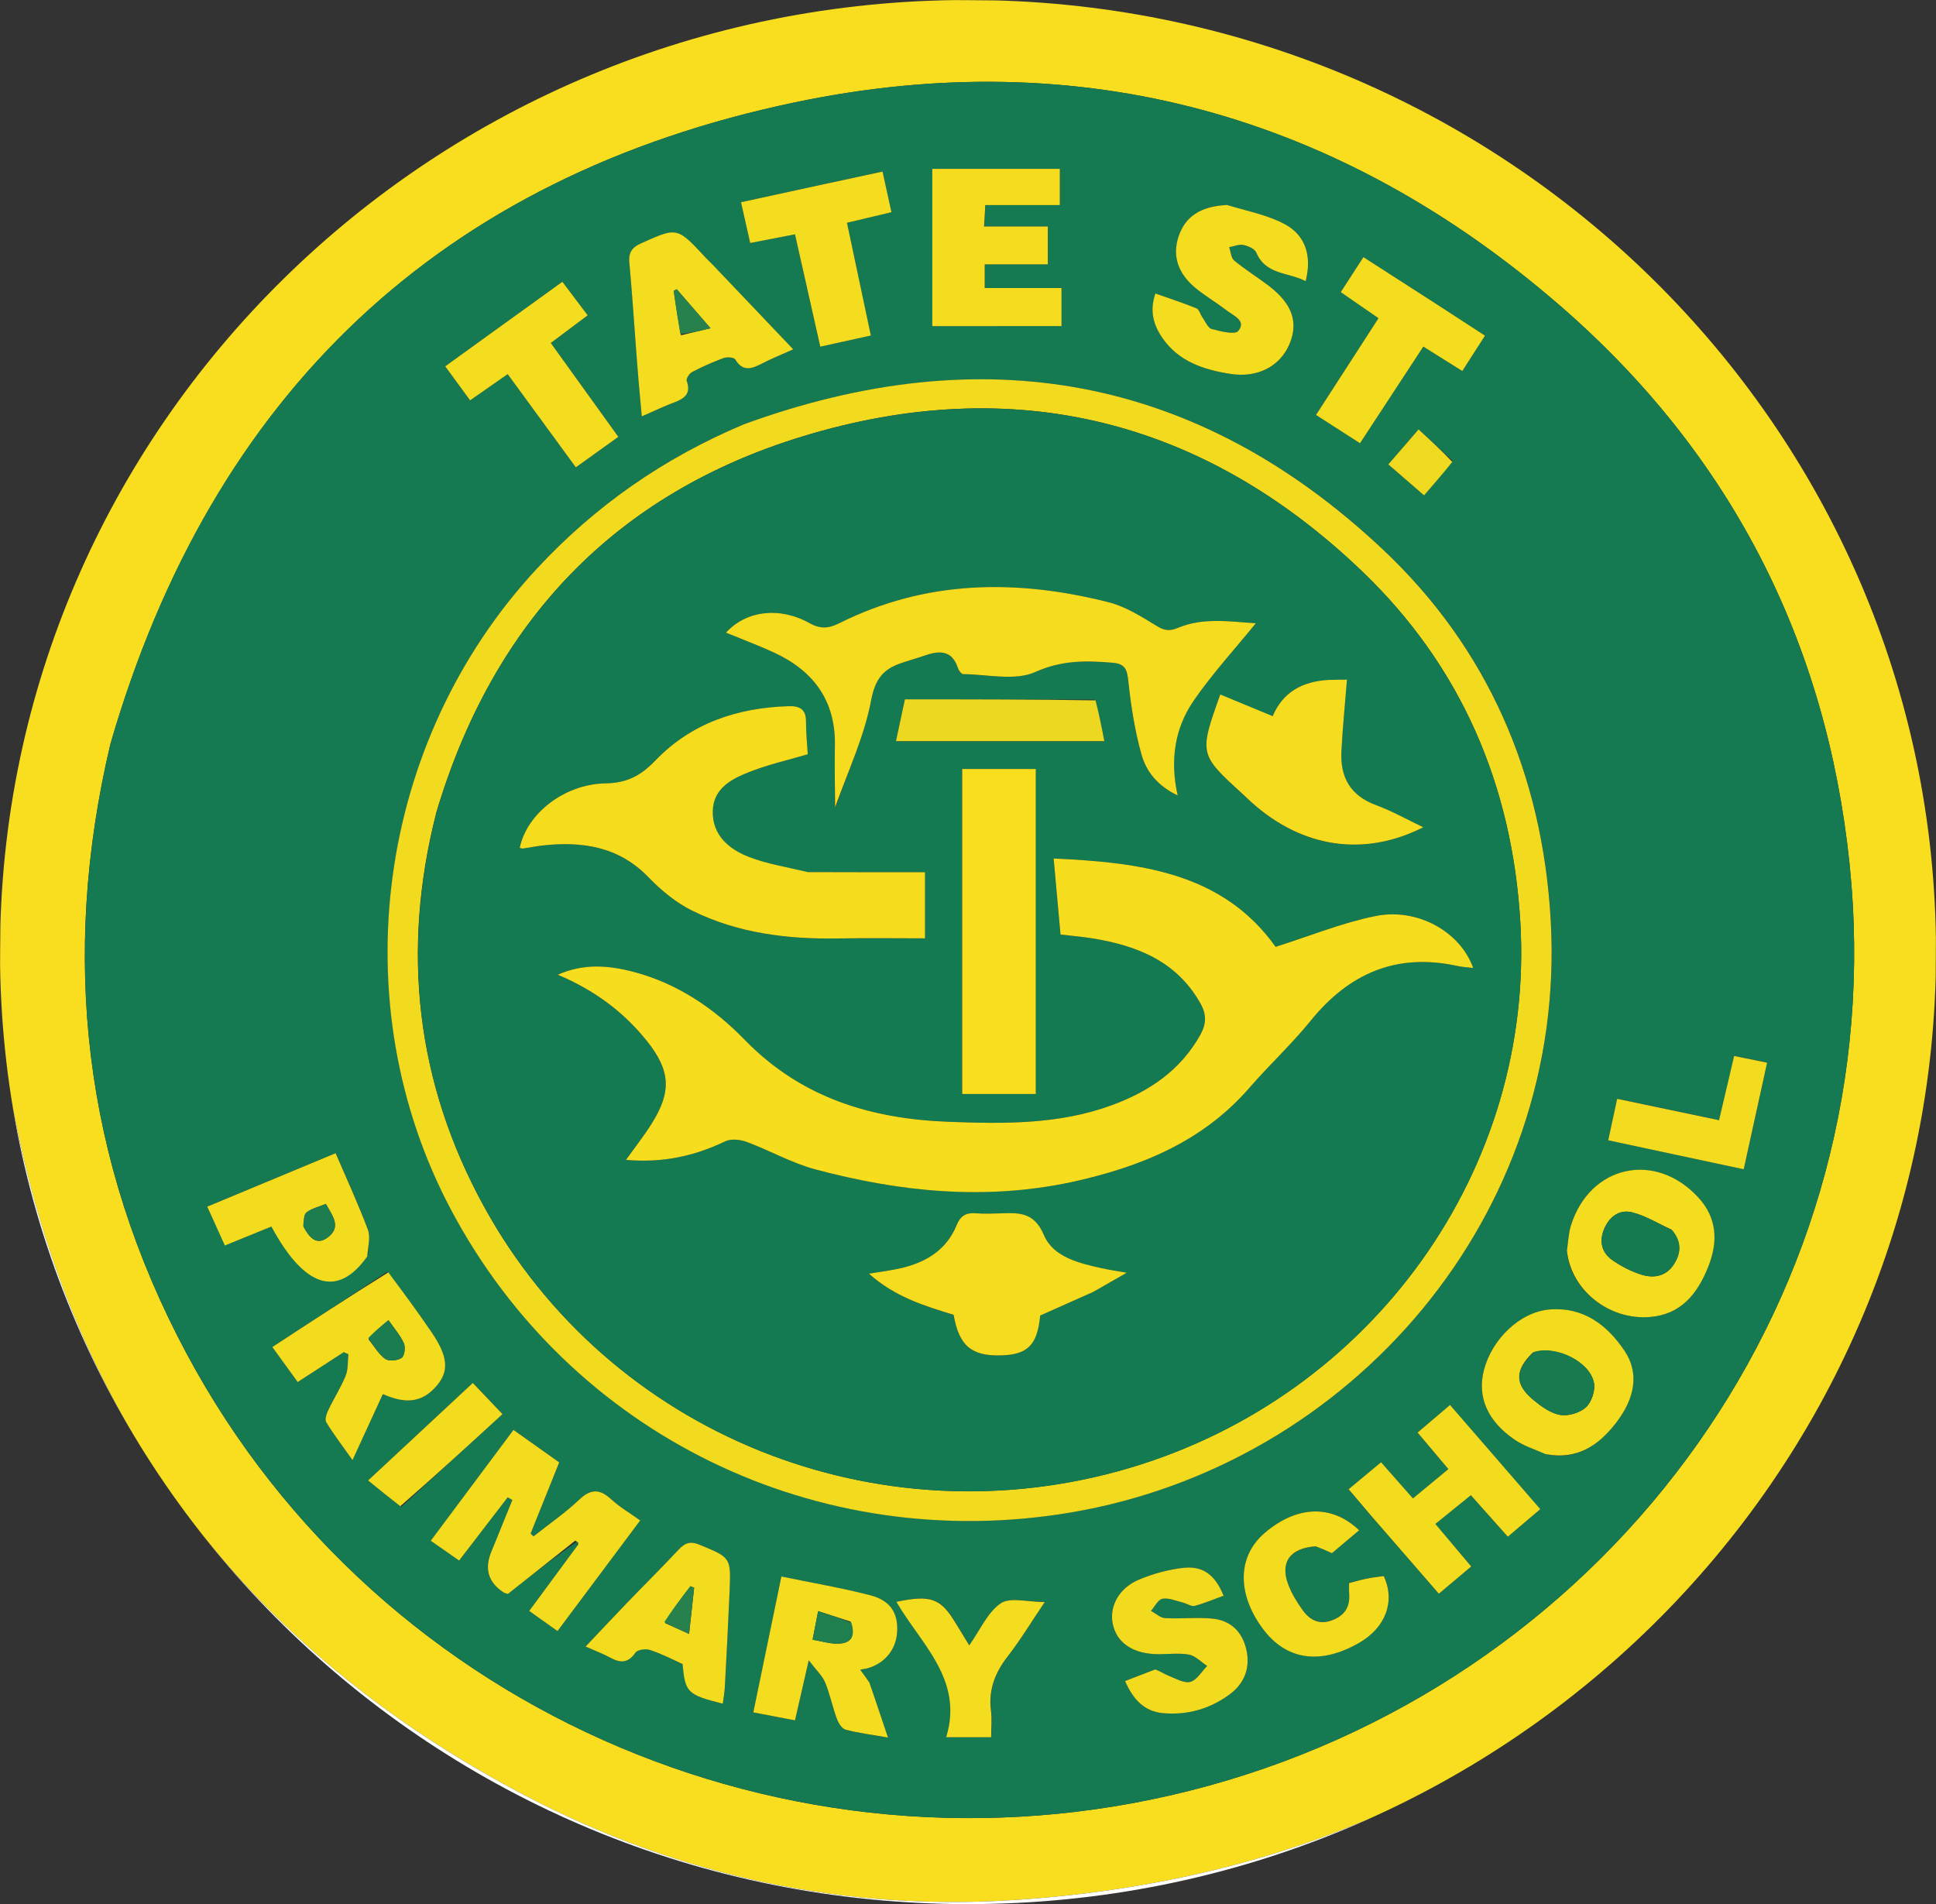 <?xml version="1.0" encoding="UTF-8"?>
<svg data-bbox="0 0 557 547.99" viewBox="0 0 557 547.9" xmlns="http://www.w3.org/2000/svg" data-type="ugc">
    <rect x="0" y="0" width="557" height="547.9" fill="#333333" stroke="none"/>
    <g>
        <defs>
            <clipPath id="21c2691b-b3a6-4ec0-ac9b-84451d8390f0">
                <path stroke-width="0" d="M557 273.95c0 151.298-124.689 273.95-278.5 273.95S0 425.248 0 273.95 124.689 0 278.5 0 557 122.652 557 273.95z"/>
            </clipPath>
        </defs>
        <g clip-path="url(#21c2691b-b3a6-4ec0-ac9b-84451d8390f0)">
            <path d="M0 296c0-14.69 0-29.38.34-44.76 1.62-9.74 2.52-18.86 4.24-27.83 10.91-56.83 37.4-105.36 79.08-145.34 43.33-41.56 94.99-66.5 154.44-75.24C243.42 2.05 248.7.95 254 0c15.69 0 31.38 0 47.76.34 40.79 4.01 78.85 14.67 113.93 34.6 71.81 40.8 117.87 101.11 136.39 181.94 1.83 8 3.29 16.08 4.92 24.12 0 21.69 0 43.38-.35 65.72-5.04 32.68-13.65 63.55-29.47 91.93-51.07 91.65-129.62 140.71-233.84 147.97-49.81 3.47-97.63-6.62-141.98-29.83C70.83 474.63 20.99 409.1 3.84 319.38 2.36 311.63 1.27 303.8 0 296m31.73-81.77c-14.46 61.15-7.72 119.79 21.95 175.26 55.89 104.49 178.46 156.16 294.01 124.36 116.39-32.03 197.28-141.76 184.42-265.42-6.69-64.32-34.61-118.28-83.3-160.49-63.52-55.06-137.95-75.69-220.03-58.5C127.05 50.73 61.07 113.06 31.73 214.23Z" fill="#f8de1e"/>
            <path d="M0 296.47c1.27 7.33 2.36 15.16 3.84 22.92 17.15 89.72 66.99 155.25 147.52 197.4 44.35 23.21 92.17 33.3 141.98 29.83 104.21-7.26 182.77-56.32 233.84-147.97 15.81-28.38 24.43-59.25 29.47-91.47.35 80.11.35 160.41.35 240.71-.13.03-.27.1-.4.1H0V296.46Z" fill="#fffffe"/>
            <path d="M253.53 0c-4.83.95-10.11 2.05-15.43 2.83-59.45 8.74-111.11 33.68-154.44 75.24-41.68 39.98-68.17 88.52-79.08 145.34-1.72 8.96-2.62 18.09-4.24 27.36C0 167.41 0 83.81 0 0h253.53Z" fill="#fffffe"/>
            <path d="M557 240.53c-1.63-7.57-3.09-15.66-4.92-23.65-18.52-80.83-64.58-141.14-136.39-181.94C380.61 15.01 342.54 4.35 302.23.34 386.93 0 471.85 0 557 0v240.53Z" fill="#fffffe"/>
            <path d="M31.83 213.82C61.07 113.06 127.05 50.73 228.79 29.43c82.07-17.18 156.5 3.44 220.03 58.5 48.69 42.21 76.61 96.16 83.3 160.49 12.86 123.67-68.03 233.39-184.42 265.42-115.56 31.8-238.12-19.87-294.01-124.36-29.67-55.47-36.42-114.11-21.86-175.66m134.03 229.95c.13.15.26.3.18 1.11-4.52 6.12-9.03 12.24-13.76 18.65 2.92 2.08 5.43 3.86 8.14 5.79 8.08-10.81 15.84-21.19 23.79-31.83-2.98-2.14-5.89-3.83-8.31-6.06-3.3-3.04-5.87-3.12-9.25.09-4.06 3.85-8.73 7.06-13.13 10.55-.28-.27-.56-.53-.84-.8 2.71-6.73 5.41-13.47 8.23-20.49-4.46-3.16-8.71-6.18-13.16-9.34-8.15 10.92-15.9 21.29-23.8 31.89 2.94 2.05 5.49 3.83 8.16 5.7l13.98-18.2c.45.26.89.52 1.34.78-2.03 5-4.07 10-6.1 15q-2.97 7.3 3.58 11.6c.26.17.6.22 1.23.44 6.37-5.05 12.88-10.21 19.74-14.89m47.87-321.57c-22.75 9.56-42.5 23.36-59.3 41.46-46.12 49.69-56.22 124.94-24.69 184.38 34.43 64.9 105.47 99.43 178.26 87.17 80.81-13.61 143-85.47 138.16-170.44-2.39-41.92-18.11-78.37-48.57-106.94-53.16-49.84-114.87-60.8-183.86-35.63m73.78-28.37h17.92V82.87h-22.1v-6.81h18.16V65.17h-18.35c.14-2.38.23-3.96.36-6.17h21.44V48.58h-36.69v45.25h19.27m65.12-34.84c-7.16.34-11.59 3.28-13.52 8.99-1.94 5.72-.2 10.94 5.34 15.31 2.74 2.16 5.76 3.95 8.52 6.08 1.95 1.51 5.7 2.92 3.29 5.87-.96 1.17-5.1.12-7.63-.56-1.11-.3-1.83-2.15-2.67-3.33-.62-.87-.94-2.3-1.75-2.63-3.78-1.55-7.69-2.81-11.79-4.26-1.74 5.03-.54 9.06 1.96 12.72 4.7 6.87 11.93 9.22 19.66 10.42 7.7 1.2 14.16-2.11 16.91-8.49 2.7-6.27.89-11.64-5.84-16.8-3.3-2.53-6.85-4.73-10.05-7.36-.9-.75-.97-2.51-1.41-3.81 1.35-.25 2.79-.91 4.04-.65 1.38.28 3.29 1.09 3.75 2.19 2.77 6.52 9.33 5.62 14.2 8.24 1.82-7 .11-13.09-5.89-16.34-4.96-2.69-10.79-3.77-17.12-5.57M205.21 76.33c-.82-.82-1.67-1.63-2.46-2.48-7.97-8.57-7.92-8.46-18.29-3.82-2.76 1.23-3.63 2.72-3.37 5.66.91 10.1 1.56 20.23 2.35 30.34.34 4.39.77 8.77 1.22 13.79 3.42-1.49 6.08-2.76 8.83-3.81 3-1.14 5.54-2.32 4.1-6.39-.22-.62.74-2.13 1.52-2.54 2.94-1.53 5.99-2.9 9.1-4.04.98-.36 2.96-.21 3.34.41 2.4 3.89 5.13 2.47 8.09.97 2.65-1.34 5.41-2.46 8.59-3.89-7.69-8.08-15.11-15.89-23.03-24.2m-93.8 289.61c-10.91 7.15-21.82 14.3-33.05 21.65 2.7 3.72 4.97 6.85 7.3 10.07 4.76-3.08 9.01-5.84 13.26-8.6.44.2.89.4 1.33.6-.23 2.08-.03 4.32-.79 6.19-1.36 3.37-3.37 6.48-4.94 9.77-.52 1.09-1.14 2.79-.66 3.58 2.09 3.46 4.57 6.68 7.57 10.92 3.27-7.1 6-13.04 8.73-18.99 6.72 2.99 11.41 2.39 15.5-2.4 3.59-4.2 3.28-8.42-1.48-15.4-3.93-5.77-8.08-11.38-12.78-17.4m138.58 117.91c-.77-1.05-1.54-2.09-2.49-3.39 1.04-.21 1.83-.3 2.58-.54 4.94-1.62 7.93-5.65 8.08-10.81.15-5.14-2.06-8.6-7.81-10.08-8.3-2.13-16.77-3.57-25.52-5.38-2.77 13.42-5.41 26.16-8.08 39.1 4.43.84 8.11 1.55 12 2.29 1.25-5.46 2.4-10.52 3.95-17.28 2.22 2.92 3.92 4.43 4.7 6.33 1.39 3.36 2.11 6.99 3.36 10.42.46 1.24 1.45 2.91 2.52 3.2 3.73.99 7.59 1.47 12.22 2.28-1.93-5.78-3.56-10.63-5.52-16.13m145.38-46.67c6.17 7.09 12.33 14.19 18.62 21.42 3.45-2.91 6.33-5.33 9.3-7.83-3.62-4.3-6.9-8.2-10.31-12.25 3.6-2.9 6.8-5.5 10.22-8.26 3.62 4.06 7 7.86 10.63 11.94 3.2-2.72 6.15-5.23 9.34-7.93-8.82-10.17-17.27-19.93-25.97-29.97-3.37 2.87-6.33 5.38-9.33 7.93 3.13 3.71 5.87 6.97 8.86 10.52-3.6 2.97-6.77 5.6-10.2 8.43-3.11-3.53-6.05-6.86-9.17-10.4-3.19 2.65-6.1 5.07-9.33 7.75 2.41 2.83 4.65 5.46 7.33 8.65m49.82-18.62c8.67 1.55 14.72-2.64 19.71-9.05 5.59-7.18 6.76-14.49 2.52-20.79-5.05-7.52-11.91-12.71-21.58-11.91-8.54.71-16.67 8.57-18.93 17.62-1.9 7.59 1.09 14.55 8.98 19.91 2.56 1.74 5.65 2.7 9.3 4.23m5.66-58.2c1.19 10.92 12.11 19.54 23.84 18.6 9-.72 13.7-6.69 16.78-14.4 2.88-7.2 2.62-14.08-2.86-20.02-12.38-13.43-31.17-9.27-36.62 8.08-.69 2.19-.78 4.56-1.15 7.72M145.4 92.91c-5.64 4.07-11.28 8.15-17.3 12.49 2.5 3.42 4.79 6.56 7.16 9.79 3.8-2.65 7.17-5 10.81-7.55 6.63 9.07 13.05 17.84 19.61 26.82 4.32-3.1 8.19-5.87 12.23-8.77-6.63-9.22-12.99-18.05-19.44-27.01 3.77-2.83 7.06-5.3 10.62-7.96-2.56-3.39-4.89-6.49-7.28-9.65-5.59 4.03-10.71 7.72-16.4 11.83m265.89-6.7c-6.26-4.02-12.52-8.04-19.04-12.22-2.26 3.49-4.31 6.65-6.52 10.07 3.76 2.6 7.22 4.99 10.86 7.5-6.15 9.52-11.99 18.56-17.98 27.84 4.39 2.82 8.4 5.4 12.66 8.14 6.23-9.51 12.19-18.61 18.22-27.81 4 2.51 7.46 4.68 11.21 7.03 2.31-3.59 4.35-6.77 6.53-10.18-5.33-3.46-10.34-6.71-15.95-10.38M238.16 52.76c-8.24 1.79-16.49 3.58-24.98 5.42.96 4.25 1.8 8.01 2.64 11.73 4.73-.92 8.61-1.67 12.89-2.5 2.46 10.93 4.85 21.53 7.28 32.33 5.14-1.14 9.62-2.12 14.55-3.21-2.35-11.07-4.59-21.69-6.87-32.44 4.54-1.08 8.38-1.99 12.8-3.04l-2.57-11.69c-5.26 1.13-10.09 2.17-15.74 3.4m93.81 427.76c-2.71 1.04-5.41 2.08-8.29 3.18 2.33 5.3 5.57 8.74 10.87 9.23 7.04.65 13.62-1.24 19.26-5.42 4.16-3.08 5.96-7.54 4.79-12.79-1.19-5.31-4.61-8.54-9.98-9.01-4.44-.39-8.95.13-13.41-.12-1.39-.08-2.72-1.35-4.07-2.08 1.09-1.23 2.04-3.27 3.31-3.49 1.85-.32 3.94.63 5.92 1.11 1.14.28 2.38 1.19 3.34.94 2.83-.74 5.55-1.92 8.32-2.93-2.36-5.86-5.83-8.62-11.45-8.02-4.38.47-8.82 1.69-12.9 3.4-5.78 2.42-8.54 7.68-7.54 12.69 1.02 5.14 5.27 8.35 11.89 8.72 3.32.19 6.72-.39 9.96.14 1.9.32 3.55 2.14 5.32 3.29-1.59 1.61-2.96 4.08-4.85 4.58-1.81.48-4.19-.98-6.26-1.77-1.23-.47-2.34-1.28-4.22-1.65m-135.31-1.43c.46 7.93 1.06 8.53 11.29 11.12.2-1.66.5-3.28.59-4.91.49-9.15.97-18.29 1.36-27.44.42-9.81.33-9.69-8.72-13.42-2.7-1.11-4.22-.41-6.02 1.51-4.89 5.23-9.98 10.28-14.95 15.43-3.83 3.98-7.61 8.01-11.74 12.38 2.91 1.3 5.1 2.1 7.12 3.21 2.89 1.58 5.11 1.6 7.21-1.44.58-.85 2.88-1.19 4.09-.81 3.15 1 6.14 2.52 9.77 4.36M379 444.97l4.23 1.91c2.58-2.17 5.18-4.37 7.82-6.59-7.9-7.55-18-7.1-27.19.79-7.78 6.67-8.02 17.33-.63 27.4 6.74 9.18 16.58 10.67 27.83 4.2 7.65-4.4 10.45-11.97 7.07-19.21-1.63.24-3.28.41-4.91.74-1.73.36-3.43.87-5.05 1.29 0 1.21-.06 2.05.01 2.87.33 3.79-1.14 6.36-4.78 7.78-3.79 1.48-6.56-.01-8.64-2.93-1.62-2.27-3.14-4.74-4.11-7.34-2.4-6.39.55-10.5 8.37-10.91m-273.14-83.84c.05-2.45.81-5.18 0-7.32-2.77-7.38-6.09-14.56-9.29-22.02-12.67 5.28-24.7 10.29-36.93 15.38 1.8 3.99 3.35 7.42 5.06 11.19 4.74-1.93 9.1-3.71 13.39-5.46 9.51 17.67 19.11 20.63 27.77 8.22m168.93 105.56c-4.11-6.84-6.97-7.87-16.86-5.79 7.12 12.23 19.41 22.39 14.32 38.96h12.94c0-2.75.26-5.23-.05-7.64-.76-5.98 1.15-10.91 4.8-15.61 3.7-4.78 6.85-9.99 10.67-15.65-4.99 0-9.95-1.48-12.65.36-3.78 2.57-5.89 7.61-9.07 12.1-1.36-2.23-2.54-4.15-4.08-6.72M483 332.46c6.11 1.29 12.22 2.59 18.72 3.96l6.73-30.67c-3.6-.73-6.44-1.31-9.49-1.93-1.51 6.43-2.89 12.33-4.34 18.48-10.05-2.11-19.54-4.1-29.31-6.15-.9 4.2-1.69 7.85-2.57 11.93 6.85 1.46 13.14 2.8 20.25 4.38M115.54 433.52c9.62-8.82 19.23-17.64 29.05-26.65-3.07-3.22-5.66-5.95-8.54-8.97-9.8 9.13-19.34 18.02-30.12 28.06 3.26 2.65 6.08 4.94 9.6 7.56m302.39-300.96c-3.21-2.95-6.42-5.91-9.8-9.01-3.17 3.67-5.83 6.75-8.71 10.07 3.63 3.14 6.83 5.91 10.3 8.91 2.86-3.31 5.44-6.3 8.2-9.97Z" fill="#157a51"/>
            <path d="M214.08 122.07c68.64-25.03 130.34-14.08 183.5 35.77 30.47 28.57 46.19 65.02 48.57 106.94 4.84 84.96-57.35 156.82-138.16 170.44-72.79 12.26-143.83-22.26-178.26-87.17-31.54-59.45-21.43-134.69 24.69-184.38 16.8-18.1 36.55-31.9 59.65-41.6m-88.61 111.99c-10.03 39.5-5.82 77.41 13.8 113.13 36.02 65.58 113.5 96.69 185.86 75.15 69.84-20.79 116.44-85.94 112.28-156.97-2.31-39.44-17.08-73.71-45.48-100.95-45.81-43.94-100.48-57.32-160.97-38.87-53.91 16.44-89.12 53.29-105.5 108.5Z" fill="#f2db1f"/>
            <path d="m165.51 443.29-19.39 15.37c-.63-.22-.97-.27-1.23-.44q-6.55-4.3-3.58-11.6c2.04-5 4.07-10 6.1-15-.45-.26-.89-.52-1.34-.78l-13.98 18.2c-2.67-1.87-5.22-3.65-8.16-5.7 7.91-10.59 15.65-20.97 23.8-31.89 4.45 3.16 8.7 6.17 13.16 9.34-2.82 7.03-5.53 13.76-8.23 20.49.28.27.56.53.84.8 4.4-3.49 9.07-6.7 13.13-10.55 3.39-3.21 5.95-3.13 9.25-.09 2.42 2.23 5.33 3.92 8.31 6.06-7.95 10.63-15.71 21.01-23.79 31.83-2.71-1.93-5.22-3.71-8.14-5.79 4.73-6.41 9.25-12.53 14.09-19.11-.07-.68-.46-.91-.86-1.13Z" fill="#f3db1e"/>
            <path d="M287 93.84h-18.77V48.59h36.69v10.42h-21.44c-.13 2.21-.22 3.79-.36 6.17h18.35v10.89h-18.16v6.81h22.1v10.95h-18.42Z" fill="#f5dc1e"/>
            <path d="M353.07 59c5.89 1.79 11.72 2.87 16.68 5.57 6 3.26 7.71 9.34 5.89 16.34-4.87-2.62-11.43-1.72-14.2-8.24-.46-1.1-2.38-1.91-3.75-2.19-1.25-.25-2.68.4-4.04.65.45 1.3.51 3.06 1.41 3.81 3.2 2.64 6.75 4.84 10.05 7.36 6.73 5.16 8.54 10.53 5.84 16.8-2.75 6.38-9.2 9.69-16.91 8.49-7.73-1.2-14.96-3.55-19.66-10.42-2.5-3.66-3.7-7.7-1.96-12.72 4.1 1.45 8 2.71 11.79 4.26.8.33 1.13 1.76 1.75 2.63.84 1.19 1.56 3.04 2.67 3.33 2.53.67 6.67 1.73 7.63.56 2.41-2.95-1.34-4.36-3.29-5.87-2.76-2.13-5.78-3.92-8.52-6.08-5.54-4.37-7.28-9.58-5.34-15.31 1.93-5.7 6.36-8.65 13.96-8.99Z" fill="#f4dc1e"/>
            <path d="m205.43 76.57 22.79 23.95c-3.17 1.43-5.94 2.55-8.59 3.89-2.96 1.5-5.69 2.92-8.09-.97-.38-.62-2.37-.77-3.34-.41a77.751 77.751 0 0 0-9.1 4.04c-.78.4-1.74 1.92-1.52 2.54 1.44 4.06-1.1 5.24-4.1 6.39-2.75 1.05-5.41 2.32-8.83 3.81-.45-5.01-.88-9.4-1.22-13.79-.79-10.11-1.45-20.24-2.35-30.34-.26-2.93.61-4.42 3.37-5.66 10.37-4.64 10.32-4.74 18.29 3.82.79.85 1.64 1.65 2.71 2.73m-9.53 19.91c2.57-.61 5.14-1.23 8.51-2.03-3.83-4.42-6.77-7.82-9.72-11.22l-.87.45c.59 4.01 1.17 8.03 2.08 12.81Z" fill="#f4dc1e"/>
            <path d="M111.71 366.11c4.38 5.85 8.53 11.46 12.46 17.23 4.76 6.98 5.06 11.19 1.48 15.4-4.09 4.79-8.78 5.39-15.5 2.4-2.73 5.95-5.46 11.88-8.73 18.99-3-4.24-5.48-7.46-7.57-10.92-.48-.79.14-2.49.66-3.58 1.57-3.3 3.58-6.4 4.94-9.77.75-1.86.56-4.11.79-6.19-.44-.2-.89-.4-1.33-.6-4.25 2.76-8.5 5.51-13.26 8.6-2.33-3.22-4.6-6.35-7.3-10.07 11.23-7.35 22.14-14.5 33.37-21.48m-5.68 19.26c1.55 1.92 2.84 4.22 4.77 5.62 1.05.76 3.55.53 4.73-.26.84-.56 1.17-3.06.66-4.21-1.03-2.31-2.79-4.29-4.42-6.65-2.29 1.87-4.07 3.32-5.74 5.5Z" fill="#f3dc1e"/>
            <path d="M250.13 484.16c1.79 5.17 3.41 10.03 5.35 15.81-4.63-.82-8.5-1.29-12.22-2.28-1.07-.28-2.06-1.95-2.52-3.2-1.25-3.42-1.97-7.06-3.36-10.42-.79-1.89-2.48-3.41-4.7-6.33-1.54 6.76-2.7 11.82-3.95 17.28-3.88-.74-7.57-1.44-12-2.29 2.67-12.94 5.31-25.68 8.08-39.1 8.75 1.81 17.22 3.25 25.52 5.38 5.74 1.48 7.95 4.94 7.81 10.08-.15 5.16-3.14 9.18-8.08 10.81-.74.24-1.54.33-2.58.54.95 1.3 1.72 2.34 2.66 3.71m-5.41-17.55-9.34-3.01c-.63 3.22-1.08 5.56-1.6 8.22 2.5.45 4.55 1.05 6.63 1.13 3.87.15 5.98-1.46 4.31-6.34Z" fill="#f4dc1e"/>
            <path d="M395.12 436.89c-2.46-2.91-4.7-5.54-7.11-8.38 3.22-2.68 6.14-5.1 9.33-7.75 3.12 3.54 6.06 6.87 9.17 10.4 3.43-2.83 6.6-5.46 10.2-8.43-2.99-3.54-5.73-6.8-8.86-10.52 3-2.55 5.96-5.07 9.33-7.93 8.7 10.04 17.16 19.79 25.97 29.97-3.18 2.71-6.14 5.21-9.34 7.93-3.63-4.08-7.02-7.88-10.63-11.94-3.42 2.76-6.63 5.35-10.22 8.26 3.41 4.05 6.69 7.94 10.31 12.25-2.97 2.5-5.84 4.92-9.3 7.83-6.29-7.23-12.45-14.32-18.84-21.69Z" fill="#f3dc1e"/>
            <path d="M444.77 418.45c-3.25-1.42-6.34-2.38-8.9-4.12-7.9-5.36-10.88-12.32-8.98-19.91 2.26-9.05 10.39-16.91 18.93-17.62 9.67-.8 16.53 4.39 21.58 11.91 4.24 6.31 3.07 13.61-2.52 20.79-4.99 6.41-11.05 10.6-20.11 8.94m-3.79-29.24c-5.21 5.11-5.25 9.15.24 13.67 2.25 1.85 4.93 3.81 7.66 4.27 2.35.4 5.66-.6 7.41-2.21 1.62-1.49 2.71-4.79 2.31-6.98-1.1-6.06-10.85-10.98-17.62-8.75Z" fill="#f3dc1e"/>
            <path d="M450.82 359.91c.37-2.73.46-5.1 1.15-7.29 5.45-17.35 24.24-21.51 36.62-8.08 5.48 5.94 5.74 12.81 2.86 20.02-3.08 7.7-7.79 13.68-16.78 14.4-11.74.94-22.66-7.68-23.85-19.04m30.06-6.12c-3.71-1.69-7.28-3.88-11.16-4.92-3.77-1-6.7 1.17-8.22 4.82-1.46 3.5-.68 6.71 2.32 8.84 2.52 1.79 5.4 3.27 8.34 4.21 3.5 1.13 7.04.59 9.3-2.77 2.1-3.12 2.55-6.43-.58-10.18Z" fill="#f4dc1e"/>
            <path d="M145.69 92.7c5.41-3.9 10.53-7.59 16.11-11.62 2.39 3.17 4.72 6.26 7.28 9.65-3.56 2.67-6.85 5.14-10.62 7.96 6.45 8.96 12.8 17.79 19.44 27.01-4.04 2.89-7.9 5.67-12.23 8.77-6.56-8.98-12.98-17.75-19.61-26.82-3.65 2.55-7.02 4.9-10.81 7.55-2.36-3.23-4.66-6.37-7.16-9.79 6.02-4.35 11.66-8.42 17.59-12.71Z" fill="#f4dc1e"/>
            <path d="M411.59 86.41c5.31 3.46 10.32 6.71 15.65 10.17-2.19 3.41-4.23 6.59-6.53 10.18-3.75-2.35-7.21-4.52-11.21-7.03-6.03 9.2-11.99 18.3-18.22 27.81-4.25-2.74-8.27-5.32-12.66-8.14 5.99-9.28 11.83-18.33 17.98-27.84-3.64-2.51-7.1-4.91-10.86-7.5 2.21-3.42 4.26-6.58 6.52-10.07 6.52 4.18 12.78 8.2 19.33 12.43Z" fill="#f4dc1e"/>
            <path d="M238.58 52.68c5.24-1.14 10.07-2.18 15.33-3.31l2.57 11.69-12.8 3.04c2.28 10.75 4.53 21.37 6.87 32.44-4.92 1.09-9.41 2.08-14.55 3.21-2.43-10.8-4.82-21.39-7.28-32.33l-12.89 2.5c-.84-3.72-1.68-7.49-2.64-11.73 8.49-1.84 16.73-3.63 25.39-5.52Z" fill="#f4dc1e"/>
            <path d="M332.34 480.38c1.52.51 2.63 1.33 3.86 1.8 2.06.79 4.45 2.25 6.26 1.77 1.89-.51 3.25-2.97 4.85-4.58-1.76-1.15-3.42-2.97-5.32-3.29-3.24-.54-6.64.04-9.96-.14-6.62-.37-10.86-3.58-11.89-8.72-1-5 1.76-10.26 7.54-12.69 4.07-1.71 8.52-2.93 12.9-3.4 5.62-.6 9.09 2.15 11.45 8.02-2.77 1.01-5.49 2.19-8.32 2.93-.96.25-2.2-.66-3.34-.94-1.97-.48-4.06-1.43-5.92-1.11-1.27.22-2.22 2.26-3.31 3.49 1.36.73 2.68 2 4.07 2.08 4.46.25 8.97-.27 13.41.12 5.37.47 8.79 3.7 9.98 9.01 1.18 5.25-.63 9.71-4.79 12.79-5.65 4.19-12.23 6.08-19.26 5.42-5.3-.49-8.54-3.93-10.87-9.23 2.88-1.1 5.58-2.14 8.65-3.33Z" fill="#f2db1f"/>
            <path d="M196.38 478.84c-3.34-1.58-6.33-3.1-9.48-4.1-1.21-.38-3.51-.04-4.09.81-2.09 3.04-4.32 3.02-7.21 1.44-2.02-1.11-4.21-1.91-7.12-3.21 4.13-4.36 7.91-8.4 11.74-12.38 4.97-5.16 10.05-10.2 14.95-15.43 1.8-1.92 3.32-2.63 6.02-1.51 9.05 3.73 9.14 3.61 8.72 13.42-.39 9.15-.87 18.3-1.36 27.44-.09 1.63-.38 3.25-.59 4.91-10.22-2.59-10.82-3.19-11.57-11.38m-5.01-11.8c2.06.93 4.12 1.86 6.88 3.11.53-4.87.99-9.08 1.45-13.29-.35-.14-.7-.29-1.06-.43-2.59 3.36-5.18 6.71-7.27 10.61Z" fill="#f3db1e"/>
            <path d="M378.6 444.95c-7.42.46-10.38 4.57-7.97 10.96.98 2.6 2.49 5.07 4.11 7.34 2.09 2.92 4.85 4.42 8.64 2.93 3.64-1.42 5.11-3.99 4.78-7.78-.07-.82-.01-1.66-.01-2.87 1.62-.42 3.32-.93 5.05-1.29 1.62-.33 3.28-.5 4.91-.74 3.39 7.24.58 14.81-7.07 19.21-11.25 6.47-21.09 4.98-27.83-4.2-7.39-10.07-7.15-20.73.63-27.4 9.19-7.89 19.3-8.34 27.19-.79-2.64 2.22-5.24 4.41-7.82 6.59-1.57-.71-2.9-1.31-4.62-1.96Z" fill="#f3db1e"/>
            <path d="M105.68 361.49c-8.49 12.07-18.08 9.11-27.6-8.56-4.28 1.75-8.65 3.52-13.39 5.46-1.7-3.77-3.25-7.2-5.06-11.19 12.23-5.09 24.26-10.1 36.93-15.38 3.2 7.46 6.52 14.64 9.29 22.02.8 2.14.04 4.86-.18 7.65m-18.28-8.37c1.54 2.8 3.57 5.44 6.9 2.94 4.05-3.04 1.32-6.27-.54-9.64-2.02.83-4.03 1.29-5.53 2.42-.82.62-.79 2.37-.83 4.28Z" fill="#f3dc1e"/>
            <path d="M274.96 467.04c1.36 2.25 2.54 4.17 3.9 6.4 3.18-4.49 5.29-9.53 9.07-12.1 2.7-1.84 7.66-.36 12.65-.36-3.82 5.66-6.96 10.87-10.67 15.65-3.65 4.7-5.56 9.63-4.8 15.61.31 2.41.05 4.89.05 7.64h-12.94c5.08-16.57-7.2-26.72-14.32-38.96 9.89-2.07 12.75-1.05 17.04 6.11Z" fill="#f4dc1e"/>
            <path d="M482.55 332.37c-6.7-1.46-13-2.8-19.85-4.26.88-4.09 1.66-7.74 2.57-11.93 9.76 2.05 19.25 4.04 29.31 6.15 1.44-6.15 2.83-12.05 4.34-18.48 3.05.62 5.89 1.2 9.49 1.93-2.24 10.22-4.42 20.14-6.73 30.67-6.5-1.37-12.61-2.67-19.12-4.08Z" fill="#f3db1f"/>
            <path d="M115.16 433.39c-3.17-2.45-6-4.75-9.25-7.4 10.78-10.04 20.31-18.92 30.12-28.06 2.88 3.02 5.47 5.75 8.54 8.97-9.82 9.01-19.44 17.83-29.4 26.49Z" fill="#f3db1e"/>
            <path d="M417.83 132.91c-2.67 3.33-5.25 6.32-8.11 9.63-3.47-3-6.67-5.77-10.3-8.91 2.87-3.32 5.53-6.4 8.71-10.07 3.37 3.1 6.58 6.05 9.71 9.35Z" fill="#f0da1f"/>
            <path d="M125.61 233.68c16.25-54.82 51.45-91.67 105.36-108.11 60.49-18.45 115.16-5.07 160.97 38.87 28.39 27.24 43.17 61.5 45.48 100.95 4.16 71.03-42.44 136.18-112.28 156.97-72.37 21.54-149.84-9.58-185.86-75.15-19.62-35.72-23.84-73.64-13.66-113.52m115-2c3.48-10.03 8.05-19.84 10-30.16 1.13-5.98 3.34-8.84 8.37-10.62 2.35-.83 4.76-1.47 7.11-2.29 4.23-1.48 7.82-1.53 9.51 3.66.22.69 1 1.71 1.52 1.71 6.98.06 14.89 2.01 20.72-.61 7.63-3.43 14.58-3.31 22.21-2.67 3.79.32 4.21 2.09 4.57 5.42.76 7.06 1.86 14.16 3.77 20.98 1.38 4.93 4.7 9.06 10.41 11.78-2.25-10.12-.84-19.33 4.59-27.23 5.29-7.71 11.69-14.66 17.9-22.31-7.43-.46-15.04-1.73-22.35 1.3-2.49 1.03-3.95.84-6.22-.56-4.36-2.68-8.92-5.56-13.8-6.79-26.39-6.68-52.41-6.47-77.36 5.98-3.12 1.56-5.44 1.83-8.68.03-8.75-4.86-18.3-3.54-24.03 2.74 4.59 1.89 9.24 3.63 13.73 5.69 11.51 5.29 17.91 13.96 17.6 27.04-.13 5.79.03 11.58-.07 17.47l-.17-.21s.19.18.64-.36m67.96 108.41c19.56-4.27 37.48-11.54 51.01-27.2 5.66-6.54 12.07-12.45 17.5-19.16 11.09-13.71 24.78-19.63 42.29-15.77 1.42.31 2.9.37 4.48.56-3.63-10.31-15.93-17.4-28.12-14.93-9.64 1.95-18.9 5.76-28.72 8.86-15.18-21.36-38.85-24.27-63.86-25.42.72 7.92 1.34 14.83 1.98 21.88 3.17.37 6.14.61 9.07 1.08 12.93 2.09 24.41 6.58 31.25 18.85 1.72 3.09 1.64 5.81-.08 8.89-5.75 10.33-14.83 16.39-25.6 20.33-15.21 5.56-31.04 5.33-46.87 4.73-22.33-.84-42.38-6.89-58.61-23.57-8.83-9.08-19.4-16.27-32.03-19.58-7.16-1.87-14.29-2.48-21.77.83 10.42 4.39 18.92 10.64 25.68 19.12 6.75 8.47 7.11 14.51 1.34 23.72-2.16 3.45-4.71 6.66-7.39 10.43 10.51.94 19.69-1.08 28.57-5.34 1.67-.8 4.31-.5 6.17.19 6.66 2.48 12.98 6.1 19.79 7.91 24.04 6.4 48.4 8.97 73.93 3.59m-76.69-89.18c-5.46-1.38-11.11-2.28-16.33-4.27-5.82-2.23-10.65-6.28-10.5-13.2.14-6.77 5.71-9.45 11.03-11.49 5.2-2 10.7-3.24 16.3-4.89-.18-3.14-.52-6.28-.51-9.41.02-3.54-1.8-4.53-4.99-4.43-14.71.46-27.96 4.84-38.3 15.59-4.15 4.32-8.07 6.51-14.35 6.62-12.12.21-22.74 8.88-24.72 18.57.32.06.64.21.94.17 1.81-.26 3.61-.65 5.42-.85 11.55-1.31 22.12.21 30.76 9.19 3.61 3.75 7.87 7.26 12.5 9.54 13.25 6.54 27.59 8.26 42.25 7.99 8.25-.15 16.5-.03 24.73-.03v-19.02c-11.37 0-22.34 0-34.24-.07m66.11 44.6v-74.23H276.8v93.52h21.17v-19.29m84.12-99.8c-7.36.3-13 3.41-15.97 10.38-5.38-2.23-10.22-4.23-15.08-6.24-6.1 17.13-6.08 17.24 6.47 28.66.86.78 1.68 1.61 2.55 2.39 14.59 13.11 32.4 15.79 49.39 7.16-4.71-2.24-9.04-4.7-13.65-6.4-7.36-2.72-10.27-8.04-9.9-15.42.34-6.74 1.03-13.46 1.6-20.64-1.36 0-2.98 0-5.42.11m-67.14 175.81c2.76-1.58 5.52-3.17 9.2-5.28-3.18-.57-5.15-.85-7.08-1.28-6.6-1.47-14.04-3.19-16.73-9.55-2.94-6.95-7.59-6.4-12.97-6.25-2.16.06-4.34.15-6.49-.03-2.81-.23-4.51.56-5.67 3.43-2.87 7.06-8.74 10.65-15.88 12.33-2.81.66-5.7.99-9.33 1.61 7.41 6.68 15.95 9.27 24.35 11.84 1.56 8.94 5.18 11.94 13.81 11.67 7.59-.24 10.31-3.08 11.1-11.46 5.06-2.24 10.06-4.45 15.7-7.02m-.1-170.27h-54.51c-.78 3.65-1.67 7.78-2.58 12.04h59.96c-.78-4.03-1.5-7.73-2.86-12.04Z" fill="#147a51"/>
            <path d="M165.68 443.54c.22-.02.62.21.79.56-.36-.02-.49-.17-.79-.56Z" fill="#157a51"/>
            <path d="M195.73 96.09c-.75-4.4-1.33-8.41-1.92-12.42l.87-.45c2.94 3.4 5.89 6.8 9.72 11.22-3.37.81-5.94 1.42-8.67 1.65Z" fill="#26814d"/>
            <path d="M105.97 385.01c1.73-1.82 3.51-3.27 5.8-5.14 1.63 2.36 3.39 4.34 4.42 6.65.51 1.16.18 3.66-.66 4.21-1.18.79-3.69 1.02-4.73.26-1.93-1.4-3.22-3.7-4.83-5.99Z" fill="#1b7d4f"/>
            <path d="M244.92 466.93c1.47 4.56-.65 6.17-4.51 6.02-2.08-.08-4.13-.69-6.63-1.13.52-2.66.97-5 1.6-8.22 3.33 1.07 6.33 2.04 9.55 3.33Z" fill="#207f4e"/>
            <path d="M441.32 389.02c6.42-2.05 16.18 2.88 17.28 8.93.4 2.19-.69 5.49-2.31 6.98-1.75 1.61-5.06 2.61-7.41 2.21-2.73-.46-5.41-2.42-7.66-4.27-5.49-4.51-5.44-8.55.11-13.85Z" fill="#187b50"/>
            <path d="M481.16 354.06c2.86 3.47 2.41 6.79.3 9.91-2.26 3.36-5.8 3.9-9.3 2.77-2.94-.94-5.82-2.42-8.34-4.21-3-2.13-3.78-5.34-2.32-8.84 1.52-3.64 4.45-5.82 8.22-4.82 3.88 1.03 7.45 3.23 11.43 5.19Z" fill="#167a50"/>
            <path d="M191.12 466.76c2.34-3.63 4.93-6.98 7.52-10.34.35.14.7.29 1.06.43-.46 4.21-.92 8.41-1.45 13.29-2.75-1.24-4.81-2.17-7.13-3.38Z" fill="#26814d"/>
            <path d="M87.23 352.79c.19-1.58.16-3.33.99-3.95 1.5-1.13 3.5-1.58 5.53-2.42 1.86 3.37 4.59 6.6.54 9.64-3.33 2.5-5.35-.14-7.06-3.27Z" fill="#1d7d4e"/>
            <path d="M308.15 340.17c-25.11 5.3-49.47 2.73-73.51-3.67-6.81-1.81-13.13-5.44-19.79-7.91-1.86-.69-4.5-.99-6.17-.19-8.88 4.26-18.06 6.28-28.57 5.34 2.69-3.77 5.23-6.98 7.39-10.43 5.77-9.21 5.41-15.25-1.34-23.72-6.76-8.48-15.26-14.73-25.68-19.12 7.48-3.31 14.62-2.7 21.77-.83 12.63 3.31 23.2 10.5 32.03 19.58 16.23 16.68 36.28 22.73 58.61 23.57 15.83.6 31.66.83 46.87-4.73 10.77-3.94 19.85-10 25.6-20.33 1.71-3.08 1.8-5.79.08-8.89-6.84-12.27-18.32-16.77-31.25-18.85-2.93-.47-5.9-.71-9.07-1.08-.64-7.05-1.26-13.96-1.98-21.88 25 1.15 48.67 4.06 63.86 25.42 9.82-3.11 19.08-6.91 28.72-8.86 12.19-2.47 24.49 4.62 28.12 14.93-1.58-.19-3.06-.25-4.48-.56-17.51-3.85-31.2 2.07-42.29 15.77-5.43 6.71-11.84 12.62-17.5 19.16-13.54 15.65-31.45 22.93-51.43 27.28Z" fill="#f6dd1e"/>
            <path d="M240.26 232.15c-.03-5.79-.19-11.59-.06-17.38.3-13.08-6.09-21.75-17.6-27.04-4.5-2.06-9.14-3.8-13.73-5.69 5.73-6.28 15.28-7.6 24.03-2.74 3.24 1.8 5.56 1.53 8.68-.03 24.94-12.44 50.97-12.66 77.36-5.98 4.87 1.23 9.43 4.11 13.8 6.79 2.27 1.4 3.73 1.59 6.22.56 7.32-3.04 14.93-1.76 22.35-1.3-6.21 7.65-12.61 14.6-17.9 22.31-5.43 7.9-6.84 17.11-4.59 27.23-5.71-2.71-9.03-6.84-10.41-11.78-1.91-6.82-3.01-13.92-3.77-20.98-.36-3.33-.78-5.11-4.57-5.42-7.62-.64-14.58-.76-22.21 2.67-5.83 2.62-13.74.67-20.72.61-.52 0-1.3-1.02-1.52-1.71-1.69-5.19-5.28-5.14-9.51-3.66-2.35.82-4.76 1.46-7.11 2.29-5.03 1.78-7.24 4.64-8.37 10.62-1.95 10.31-6.53 20.13-10.22 30.39-.21.23-.14.24-.14.24Z" fill="#f5dc1e"/>
            <path d="M232.35 250.94c11.43.04 22.4.04 33.78.04V270c-8.24 0-16.49-.12-24.73.03-14.66.27-29-1.45-42.25-7.99-4.63-2.28-8.89-5.8-12.5-9.54-8.65-8.98-19.21-10.5-30.76-9.19-1.82.21-3.61.59-5.42.85-.3.04-.63-.11-.94-.18 1.98-9.69 12.6-18.35 24.72-18.57 6.28-.11 10.2-2.3 14.35-6.62 10.34-10.75 23.58-15.13 38.3-15.59 3.19-.1 5.01.89 4.99 4.43-.01 3.14.32 6.27.51 9.41-5.6 1.64-11.1 2.89-16.3 4.89-5.32 2.05-10.89 4.72-11.03 11.49-.15 6.92 4.68 10.97 10.5 13.2 5.22 2 10.87 2.89 16.79 4.31Z" fill="#f5dd1e"/>
            <path d="M298 296v18.79h-21.17v-93.52H298V296Z" fill="#f9de1d"/>
            <path d="M382.52 195.64c2.03-.06 3.65-.06 5.01-.06-.57 7.18-1.26 13.9-1.6 20.64-.37 7.38 2.54 12.71 9.9 15.42 4.61 1.7 8.94 4.16 13.65 6.4-16.99 8.63-34.8 5.95-49.39-7.16-.87-.78-1.69-1.6-2.55-2.39-12.55-11.42-12.57-11.53-6.47-28.66 4.85 2.01 9.7 4.01 15.08 6.24 2.97-6.97 8.61-10.08 16.38-10.44Z" fill="#f5dc1e"/>
            <path d="M314.64 371.69c-5.32 2.39-10.31 4.6-15.37 6.85-.8 8.38-3.51 11.22-11.1 11.46-8.64.28-12.25-2.72-13.81-11.67-8.4-2.57-16.94-5.16-24.35-11.84 3.63-.61 6.52-.94 9.33-1.61 7.14-1.68 13.01-5.27 15.88-12.33 1.17-2.87 2.87-3.66 5.67-3.43 2.15.18 4.32.09 6.49.03 5.38-.15 10.03-.7 12.97 6.25 2.69 6.36 10.13 8.08 16.73 9.55 1.94.43 3.9.71 7.08 1.28-3.67 2.11-6.43 3.69-9.52 5.45Z" fill="#f5dc1e"/>
            <path d="M315.19 201.54c1.04 4 1.76 7.7 2.54 11.73h-59.96c.91-4.25 1.8-8.38 2.58-12.04 18.12 0 36.32 0 54.84.3Z" fill="#ecd820"/>
            <path d="m240.17 232.18-.2-.15s.17.21.23.16c.06-.04-.01-.05-.03-.02Z" fill="#f5dc1e"/>
        </g>
    </g>
</svg>
